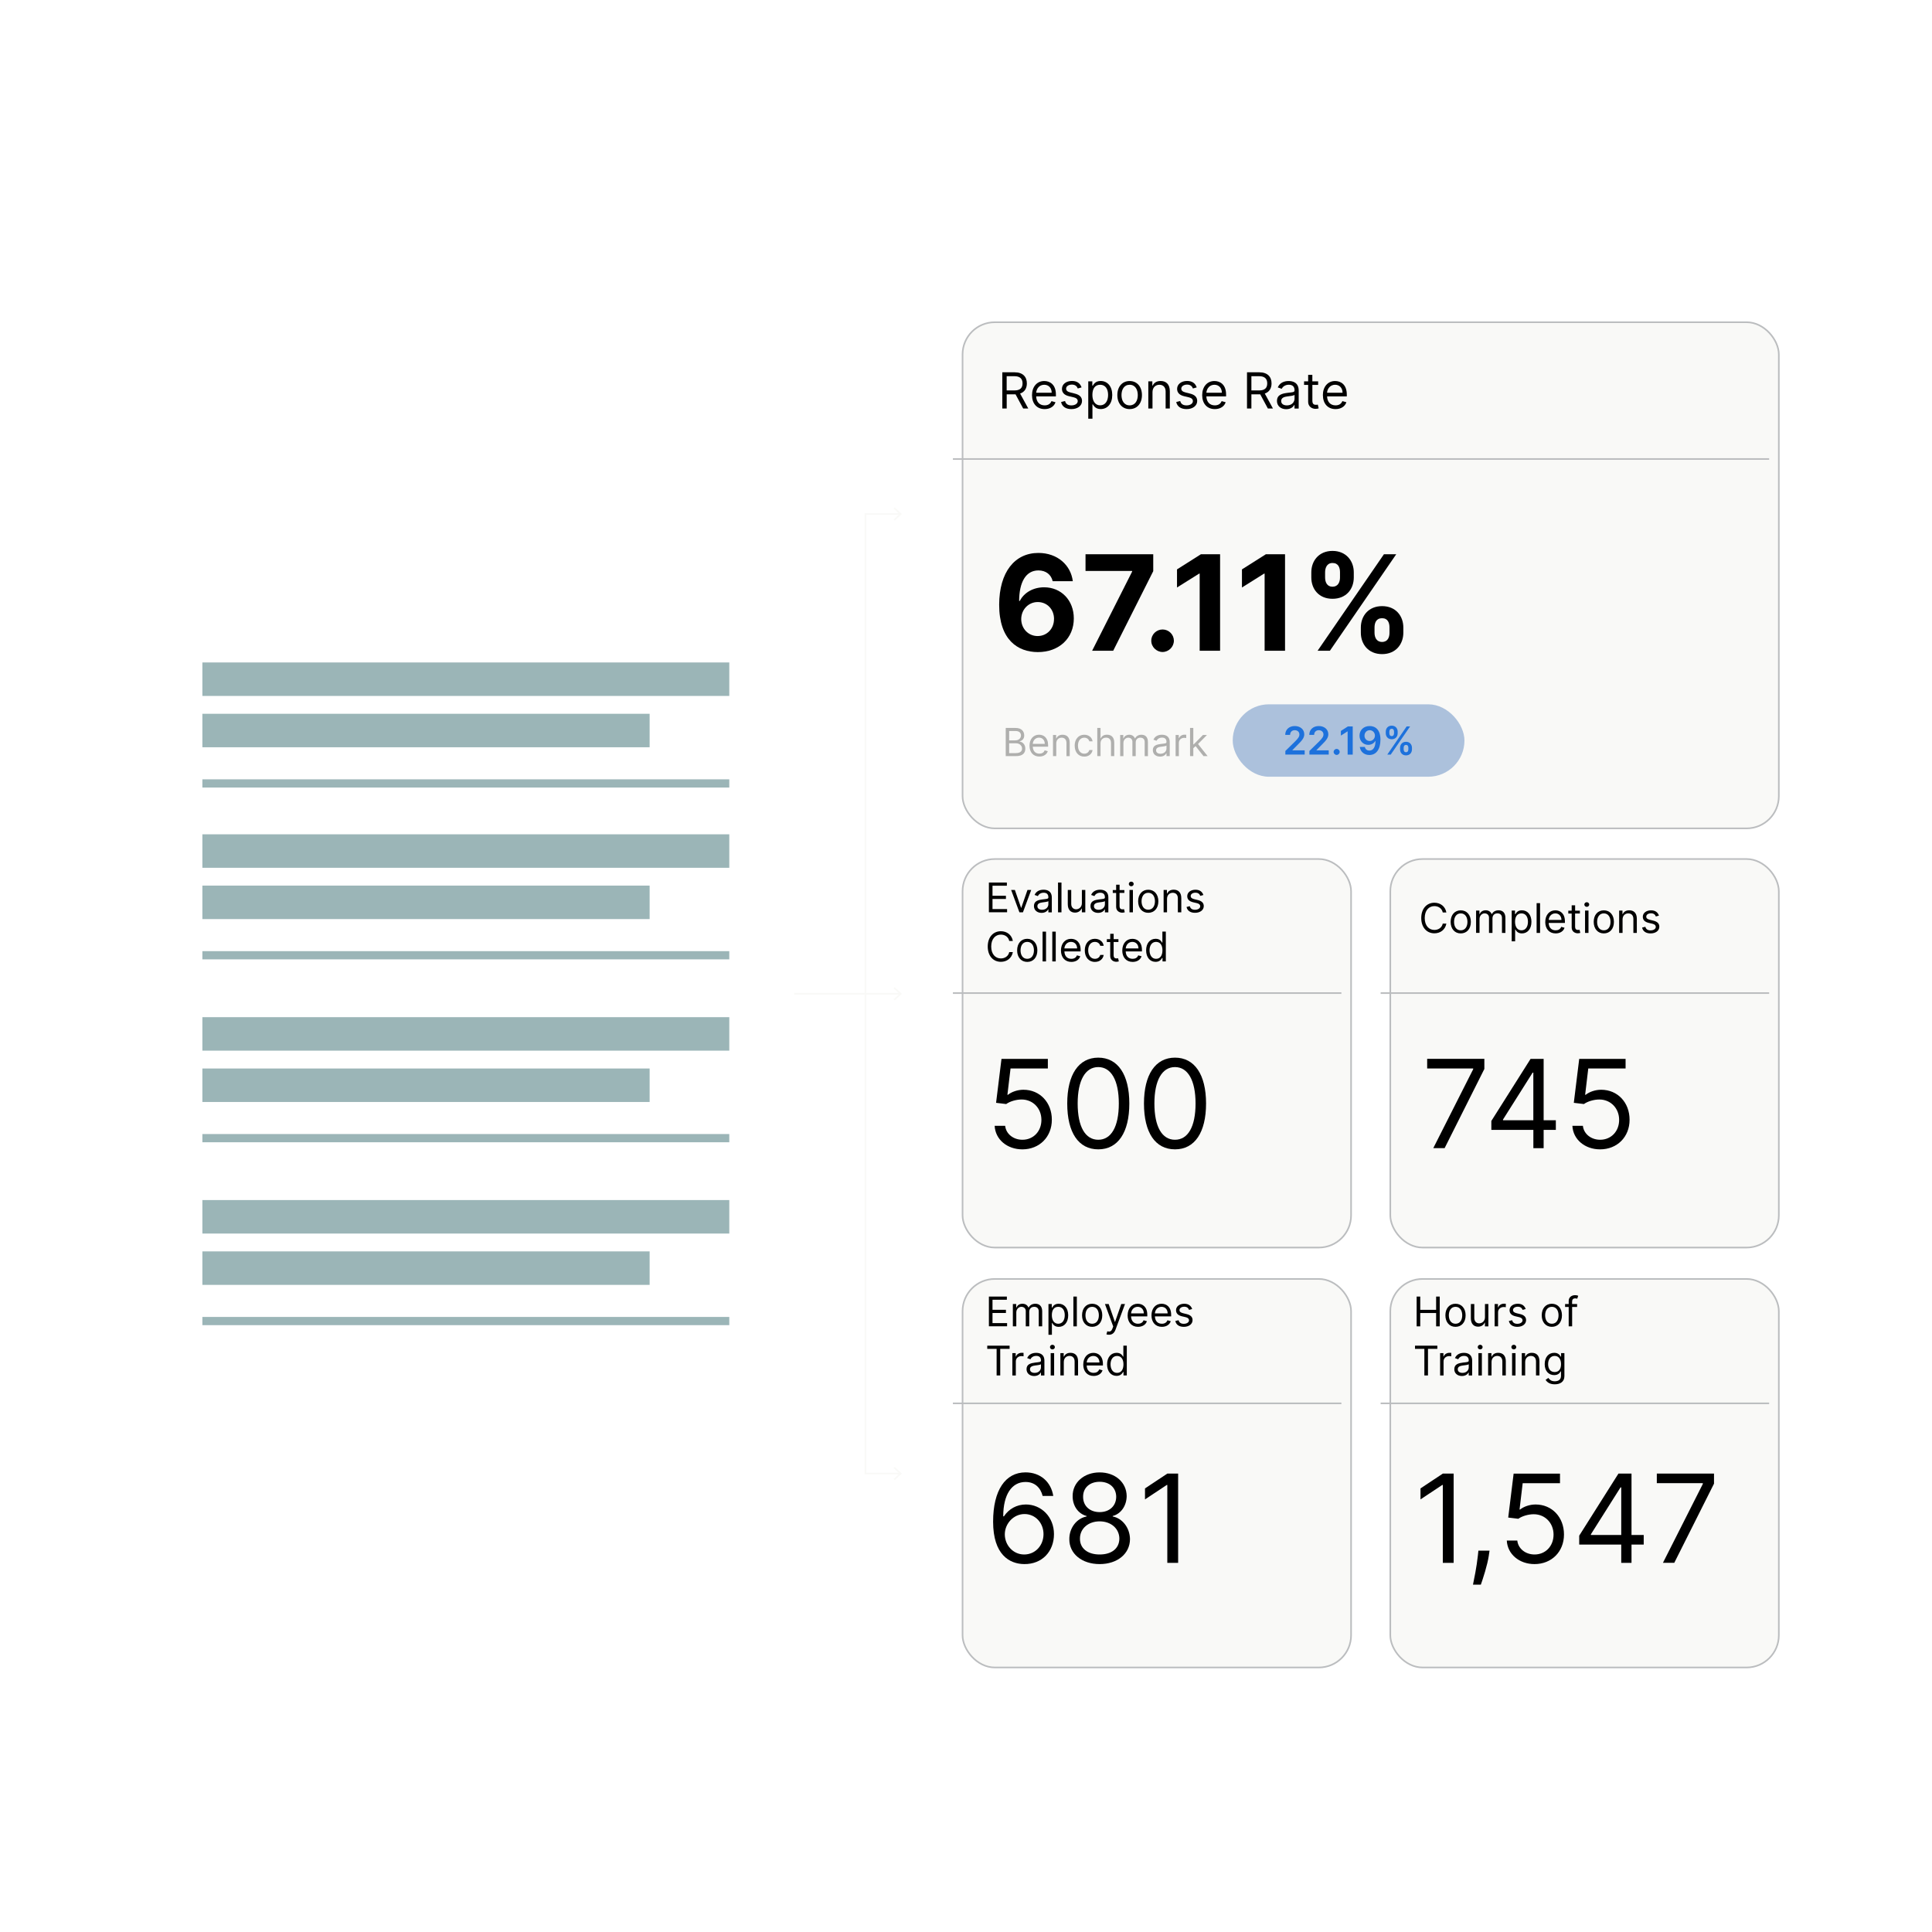<?xml version="1.0" encoding="UTF-8"?><svg id="Bento_Grid" xmlns="http://www.w3.org/2000/svg" xmlns:xlink="http://www.w3.org/1999/xlink" viewBox="0 0 600 600"><defs><style>.cls-1{filter:url(#drop-shadow-32);}.cls-1,.cls-2,.cls-3,.cls-4,.cls-5,.cls-6{stroke:#bbbdbf;}.cls-1,.cls-2,.cls-3,.cls-4,.cls-5,.cls-6,.cls-7{stroke-miterlimit:10;stroke-width:.5px;}.cls-1,.cls-2,.cls-3,.cls-4,.cls-5,.cls-8{fill:#f9f9f7;}.cls-2{filter:url(#drop-shadow-35);}.cls-3{filter:url(#drop-shadow-36);}.cls-4{filter:url(#drop-shadow-34);}.cls-5{filter:url(#drop-shadow-37);}.cls-9{fill:#05484d;}.cls-9,.cls-10{opacity:.4;}.cls-10{fill:#fff;filter:url(#drop-shadow-38);}.cls-6,.cls-7{fill:none;}.cls-11{fill:#acc1dc;}.cls-12{opacity:.3;}.cls-7{stroke:#f9f9f7;}.cls-13{fill:#1d71dc;}</style><filter id="drop-shadow-32" x="289.59" y="90.69" width="272.16" height="175.92" filterUnits="userSpaceOnUse"><feOffset dx="3" dy="3"/><feGaussianBlur result="blur" stdDeviation="3"/><feFlood flood-color="#000" flood-opacity=".1"/><feComposite in2="blur" operator="in"/><feComposite in="SourceGraphic"/></filter><filter id="drop-shadow-34" x="422.31" y="257.49" width="139.44" height="139.2" filterUnits="userSpaceOnUse"><feOffset dx="3" dy="3"/><feGaussianBlur result="blur-2" stdDeviation="3"/><feFlood flood-color="#000" flood-opacity=".1"/><feComposite in2="blur-2" operator="in"/><feComposite in="SourceGraphic"/></filter><filter id="drop-shadow-35" x="289.59" y="257.49" width="139.44" height="139.2" filterUnits="userSpaceOnUse"><feOffset dx="3" dy="3"/><feGaussianBlur result="blur-3" stdDeviation="3"/><feFlood flood-color="#000" flood-opacity=".1"/><feComposite in2="blur-3" operator="in"/><feComposite in="SourceGraphic"/></filter><filter id="drop-shadow-36" x="289.59" y="387.81" width="139.44" height="139.44" filterUnits="userSpaceOnUse"><feOffset dx="3" dy="3"/><feGaussianBlur result="blur-4" stdDeviation="3"/><feFlood flood-color="#000" flood-opacity=".1"/><feComposite in2="blur-4" operator="in"/><feComposite in="SourceGraphic"/></filter><filter id="drop-shadow-37" x="422.31" y="387.81" width="139.44" height="139.44" filterUnits="userSpaceOnUse"><feOffset dx="3" dy="3"/><feGaussianBlur result="blur-5" stdDeviation="3"/><feFlood flood-color="#000" flood-opacity=".1"/><feComposite in2="blur-5" operator="in"/><feComposite in="SourceGraphic"/></filter><filter id="drop-shadow-38" x="42.63" y="176.13" width="210.24" height="270.96" filterUnits="userSpaceOnUse"><feOffset dx="3" dy="3"/><feGaussianBlur result="blur-6" stdDeviation="3"/><feFlood flood-color="#000" flood-opacity=".1"/><feComposite in2="blur-6" operator="in"/><feComposite in="SourceGraphic"/></filter></defs><rect class="cls-1" x="295.93" y="97.07" width="253.5" height="157.19" rx="10" ry="10"/><path d="M310.3,187.79c.03-10.07,4.79-16.07,12.19-16.07,5.98,0,10.08,3.85,10.68,8.78h-6.25c-.48-2.09-2.14-3.35-4.43-3.35-3.91,0-5.96,3.63-5.99,9.47h.21c1.35-2.65,4.26-4.23,7.55-4.23,5.31,0,9.23,4.05,9.22,9.67.01,6.1-4.54,10.48-11.21,10.45-6.16-.03-11.98-3.75-11.97-14.72ZM327.34,192.24c.01-2.97-2.12-5.27-5.05-5.27s-5.12,2.37-5.14,5.28c0,2.93,2.17,5.28,5.09,5.28s5.11-2.3,5.09-5.3Z"/><path d="M351.59,177.52v-.21h-14.47v-5.18h21.03v5.25l-12.44,24.72h-6.54l12.42-24.58Z"/><path d="M357.54,198.97c-.01-1.92,1.58-3.48,3.51-3.48s3.5,1.57,3.51,3.48c-.01,1.95-1.64,3.51-3.51,3.51s-3.53-1.57-3.51-3.51Z"/><path d="M378.91,202.1h-6.34v-23.95h-.18l-6.86,4.3v-5.62l7.42-4.7h5.96v29.97Z"/><path d="M399.08,202.1h-6.34v-23.95h-.18l-6.86,4.3v-5.62l7.42-4.7h5.96v29.97Z"/><path d="M407.24,177.75c0-3.63,2.4-6.66,6.58-6.66s6.61,3.03,6.61,6.66v1.58c0,3.63-2.36,6.63-6.61,6.63s-6.58-3.03-6.58-6.63v-1.58ZM429.79,172.13h3.82l-20.6,29.97h-3.82l20.6-29.97ZM411.52,179.33c0,1.43.57,2.88,2.3,2.88s2.33-1.45,2.33-2.88v-1.58c0-1.43-.48-2.91-2.33-2.91-1.74,0-2.3,1.52-2.3,2.91v1.58ZM422.62,194.9c0-3.6,2.37-6.66,6.6-6.66s6.6,3.03,6.6,6.66v1.58c0,3.6-2.36,6.66-6.6,6.66s-6.6-3.06-6.6-6.66v-1.58ZM426.87,196.48c0,1.39.56,2.88,2.34,2.88s2.31-1.45,2.31-2.88v-1.58c0-1.43-.47-2.91-2.31-2.91s-2.34,1.48-2.34,2.91v1.58Z"/><path d="M311.28,115.62h3.8c2.64,0,3.82,1.46,3.82,3.45,0,1.49-.67,2.67-2.1,3.15l2.54,4.65h-1.58l-2.37-4.4c-.09,0-.19,0-.29,0h-2.46v4.39h-1.36v-11.25ZM315.06,121.25c1.8,0,2.5-.82,2.5-2.18s-.7-2.24-2.53-2.24h-2.4v4.42h2.42Z"/><path d="M320.5,122.72c0-2.59,1.52-4.39,3.8-4.39,1.76,0,3.62,1.08,3.62,4.22v.55h-6.12c.06,1.81,1.11,2.79,2.63,2.79,1.02,0,1.78-.44,2.11-1.32l1.25.35c-.4,1.27-1.65,2.13-3.36,2.13-2.44,0-3.93-1.74-3.93-4.33ZM326.61,121.97c0-1.43-.9-2.48-2.31-2.48-1.48,0-2.41,1.17-2.5,2.48h4.81Z"/><path d="M334.71,120.65c-.22-.58-.69-1.21-1.82-1.21-1.03,0-1.8.53-1.8,1.25,0,.65.45.98,1.45,1.23l1.25.31c1.5.37,2.24,1.11,2.24,2.29,0,1.46-1.33,2.53-3.29,2.53-1.73,0-2.91-.76-3.21-2.2l1.23-.31c.23.91.9,1.36,1.96,1.36,1.21,0,1.98-.59,1.98-1.32,0-.58-.4-.99-1.25-1.19l-1.41-.33c-1.55-.36-2.24-1.14-2.24-2.31,0-1.43,1.32-2.44,3.1-2.44,1.67,0,2.58.8,2.99,2l-1.17.33Z"/><path d="M337.98,118.43h1.25v1.34h.15c.29-.44.79-1.45,2.44-1.45,2.13,0,3.6,1.69,3.6,4.35s-1.47,4.37-3.58,4.37c-1.63,0-2.17-1.01-2.46-1.47h-.11v4.46h-1.3v-11.6ZM341.67,125.88c1.63,0,2.46-1.43,2.46-3.23s-.81-3.16-2.46-3.16-2.42,1.27-2.42,3.16.86,3.23,2.42,3.23Z"/><path d="M347,122.7c0-2.64,1.54-4.37,3.82-4.37s3.82,1.74,3.82,4.37-1.54,4.35-3.82,4.35-3.82-1.74-3.82-4.35ZM353.35,122.7c0-1.69-.79-3.21-2.53-3.21s-2.53,1.52-2.53,3.21.79,3.19,2.53,3.19,2.53-1.49,2.53-3.19Z"/><path d="M357.92,126.87h-1.3v-8.44h1.25v1.32h.11c.4-.86,1.19-1.43,2.46-1.43,1.71,0,2.86,1.03,2.86,3.19v5.36h-1.3v-5.27c0-1.32-.73-2.11-1.93-2.11s-2.15.83-2.15,2.31v5.08Z"/><path d="M370.48,120.65c-.23-.58-.69-1.21-1.82-1.21-1.03,0-1.8.53-1.8,1.25,0,.65.45.98,1.45,1.23l1.25.31c1.51.37,2.24,1.11,2.24,2.29,0,1.46-1.33,2.53-3.3,2.53-1.72,0-2.91-.76-3.21-2.2l1.23-.31c.23.91.89,1.36,1.96,1.36,1.21,0,1.98-.59,1.98-1.32,0-.58-.4-.99-1.25-1.19l-1.41-.33c-1.55-.36-2.24-1.14-2.24-2.31,0-1.43,1.32-2.44,3.1-2.44,1.67,0,2.58.8,2.99,2l-1.16.33Z"/><path d="M373.35,122.72c0-2.59,1.52-4.39,3.8-4.39,1.76,0,3.62,1.08,3.62,4.22v.55h-6.12c.06,1.81,1.11,2.79,2.63,2.79,1.02,0,1.78-.44,2.11-1.32l1.25.35c-.4,1.27-1.65,2.13-3.36,2.13-2.44,0-3.93-1.74-3.93-4.33ZM379.46,121.97c0-1.43-.9-2.48-2.31-2.48-1.48,0-2.41,1.17-2.5,2.48h4.81Z"/><path d="M387.27,115.62h3.8c2.64,0,3.82,1.46,3.82,3.45,0,1.49-.67,2.67-2.1,3.15l2.54,4.65h-1.58l-2.37-4.4c-.09,0-.19,0-.29,0h-2.46v4.39h-1.36v-11.25ZM391.05,121.25c1.8,0,2.5-.82,2.5-2.18s-.7-2.24-2.53-2.24h-2.39v4.42h2.42Z"/><path d="M396.58,124.48c0-1.93,1.71-2.28,3.27-2.48,1.54-.2,2.18-.14,2.18-.77v-.04c0-1.08-.59-1.71-1.78-1.71s-1.91.66-2.2,1.27l-1.23-.44c.66-1.54,2.11-1.98,3.38-1.98,1.08,0,3.12.31,3.12,2.99v5.56h-1.3v-1.14h-.07c-.26.55-1.03,1.34-2.5,1.34-1.6,0-2.88-.94-2.88-2.59ZM402.03,123.82v-1.19c-.22.26-1.69.42-2.24.48-1.01.13-1.91.44-1.91,1.43,0,.9.75,1.36,1.78,1.36,1.54,0,2.37-1.03,2.37-2.09Z"/><path d="M409.37,119.53h-1.8v4.92c0,1.1.55,1.27,1.12,1.27.29,0,.46-.04.57-.07l.26,1.17c-.18.07-.48.15-.97.15-1.1,0-2.29-.7-2.29-2.17v-5.27h-1.27v-1.1h1.27v-2.02h1.3v2.02h1.8v1.1Z"/><path d="M410.83,122.72c0-2.59,1.52-4.39,3.8-4.39,1.76,0,3.63,1.08,3.63,4.22v.55h-6.12c.06,1.81,1.11,2.79,2.63,2.79,1.02,0,1.78-.44,2.11-1.32l1.25.35c-.4,1.27-1.65,2.13-3.36,2.13-2.44,0-3.93-1.74-3.93-4.33ZM416.94,121.97c0-1.43-.9-2.48-2.31-2.48-1.48,0-2.41,1.17-2.5,2.48h4.81Z"/><rect class="cls-4" x="428.77" y="263.78" width="120.66" height="120.66" rx="10" ry="10"/><rect class="cls-2" x="295.93" y="263.78" width="120.66" height="120.66" rx="10" ry="10"/><rect class="cls-3" x="295.93" y="394.19" width="120.66" height="120.66" rx="10" ry="10"/><path d="M307.11,274.08h5.58v.99h-4.46v3.12h4.17v.99h-4.17v3.14h4.53v.99h-5.65v-9.25Z"/><path d="M317.67,283.33h-1.08l-2.57-6.94h1.16l1.92,5.53h.07l1.92-5.53h1.16l-2.57,6.94Z"/><path d="M321.1,281.36c0-1.59,1.4-1.88,2.69-2.04,1.27-.16,1.79-.12,1.79-.63v-.04c0-.89-.48-1.41-1.46-1.41s-1.57.54-1.81,1.05l-1.01-.36c.54-1.26,1.73-1.62,2.78-1.62.89,0,2.57.25,2.57,2.46v4.57h-1.07v-.94h-.05c-.22.45-.85,1.1-2.06,1.1-1.32,0-2.37-.78-2.37-2.13ZM325.58,280.82v-.97c-.18.22-1.39.34-1.84.4-.83.11-1.57.36-1.57,1.17,0,.74.61,1.12,1.46,1.12,1.26,0,1.95-.85,1.95-1.72Z"/><path d="M329.65,283.33h-1.07v-9.25h1.07v9.25Z"/><path d="M335.98,276.39h1.07v6.94h-1.07v-1.17h-.07c-.33.7-1.01,1.26-2.06,1.26-1.3,0-2.24-.85-2.24-2.62v-4.41h1.07v4.34c0,1.01.63,1.66,1.52,1.66.79,0,1.79-.6,1.79-1.9v-4.1Z"/><path d="M338.66,281.36c0-1.59,1.4-1.88,2.69-2.04,1.27-.16,1.79-.12,1.79-.63v-.04c0-.89-.48-1.41-1.46-1.41s-1.57.54-1.81,1.05l-1.01-.36c.54-1.26,1.73-1.62,2.78-1.62.89,0,2.57.25,2.57,2.46v4.57h-1.07v-.94h-.05c-.22.45-.85,1.1-2.06,1.1-1.32,0-2.37-.78-2.37-2.13ZM343.14,280.82v-.97c-.18.22-1.39.34-1.84.4-.83.11-1.57.36-1.57,1.17,0,.74.61,1.12,1.46,1.12,1.26,0,1.95-.85,1.95-1.72Z"/><path d="M349.17,277.3h-1.48v4.05c0,.9.45,1.05.92,1.05.23,0,.38-.04.47-.05l.22.96c-.14.05-.4.13-.79.13-.9,0-1.88-.58-1.88-1.79v-4.34h-1.05v-.9h1.05v-1.66h1.07v1.66h1.48v.9Z"/><path d="M350.56,274.52c0-.4.34-.72.76-.72s.76.33.76.72-.34.72-.76.72-.76-.33-.76-.72ZM350.77,276.39h1.07v6.94h-1.07v-6.94Z"/><path d="M353.46,279.9c0-2.17,1.26-3.59,3.14-3.59s3.14,1.43,3.14,3.59-1.26,3.58-3.14,3.58-3.14-1.43-3.14-3.58ZM358.68,279.9c0-1.39-.65-2.64-2.08-2.64s-2.08,1.25-2.08,2.64.65,2.62,2.08,2.62,2.08-1.23,2.08-2.62Z"/><path d="M362.44,283.33h-1.07v-6.94h1.03v1.08h.09c.33-.71.98-1.17,2.02-1.17,1.4,0,2.35.85,2.35,2.62v4.41h-1.07v-4.34c0-1.09-.6-1.73-1.59-1.73s-1.77.69-1.77,1.9v4.17Z"/><path d="M372.76,278.22c-.18-.48-.57-.99-1.5-.99-.85,0-1.48.43-1.48,1.03,0,.53.37.81,1.19,1.01l1.03.25c1.24.3,1.84.91,1.84,1.88,0,1.2-1.1,2.08-2.71,2.08-1.42,0-2.39-.63-2.64-1.81l1.01-.25c.19.75.74,1.12,1.61,1.12.99,0,1.63-.49,1.63-1.08,0-.48-.33-.81-1.03-.98l-1.16-.27c-1.27-.3-1.84-.94-1.84-1.9,0-1.17,1.08-2,2.55-2,1.37,0,2.12.66,2.46,1.64l-.96.27Z"/><path d="M313.43,292.22c-.27-1.28-1.37-1.97-2.6-1.97-1.68,0-3,1.3-3,3.7s1.32,3.7,3,3.7c1.23,0,2.33-.69,2.6-1.97h1.12c-.34,1.9-1.86,3.02-3.72,3.02-2.37,0-4.08-1.82-4.08-4.75s1.72-4.75,4.08-4.75c1.86,0,3.38,1.12,3.72,3.02h-1.12Z"/><path d="M315.88,295.15c0-2.17,1.26-3.6,3.14-3.6s3.14,1.43,3.14,3.6-1.26,3.58-3.14,3.58-3.14-1.43-3.14-3.58ZM321.1,295.15c0-1.39-.65-2.64-2.08-2.64s-2.08,1.25-2.08,2.64.65,2.62,2.08,2.62,2.08-1.23,2.08-2.62Z"/><path d="M324.85,298.58h-1.07v-9.25h1.07v9.25Z"/><path d="M327.87,298.58h-1.07v-9.25h1.07v9.25Z"/><path d="M329.49,295.17c0-2.13,1.25-3.61,3.13-3.61,1.45,0,2.98.89,2.98,3.47v.45h-5.04c.05,1.49.91,2.29,2.16,2.29.84,0,1.46-.36,1.73-1.08l1.03.29c-.33,1.05-1.35,1.75-2.76,1.75-2,0-3.23-1.43-3.23-3.56ZM334.51,294.55c0-1.17-.74-2.04-1.9-2.04-1.22,0-1.98.96-2.06,2.04h3.95Z"/><path d="M336.89,295.15c0-2.11,1.25-3.6,3.12-3.6,1.46,0,2.57.87,2.75,2.17h-1.07c-.16-.63-.72-1.21-1.66-1.21-1.25,0-2.08,1.03-2.08,2.6s.81,2.66,2.08,2.66c.83,0,1.46-.45,1.66-1.21h1.07c-.18,1.23-1.19,2.17-2.73,2.17-1.95,0-3.14-1.5-3.14-3.58Z"/><path d="M347.33,292.55h-1.48v4.05c0,.9.45,1.05.92,1.05.23,0,.38-.04.47-.05l.22.96c-.14.05-.4.13-.79.13-.9,0-1.88-.58-1.88-1.79v-4.34h-1.05v-.9h1.05v-1.66h1.07v1.66h1.48v.9Z"/><path d="M348.54,295.17c0-2.13,1.25-3.61,3.12-3.61,1.45,0,2.98.89,2.98,3.47v.45h-5.04c.05,1.49.91,2.29,2.16,2.29.83,0,1.46-.36,1.73-1.08l1.03.29c-.33,1.05-1.36,1.75-2.76,1.75-2.01,0-3.23-1.43-3.23-3.56ZM353.56,294.55c0-1.17-.74-2.04-1.9-2.04-1.22,0-1.98.96-2.05,2.04h3.95Z"/><path d="M355.94,295.13c0-2.19,1.21-3.58,2.96-3.58,1.35,0,1.77.83,2,1.19h.09v-3.42h1.07v9.25h-1.03v-1.07h-.13c-.23.38-.69,1.21-2.02,1.21-1.73,0-2.94-1.39-2.94-3.59ZM361.01,295.11c0-1.55-.69-2.6-1.99-2.6s-2.02,1.14-2.02,2.6.69,2.66,2.02,2.66,1.99-1.08,1.99-2.66Z"/><path d="M307.11,402.66h5.58v.99h-4.46v3.12h4.17v.99h-4.17v3.14h4.53v.99h-5.65v-9.25Z"/><path d="M314.56,404.98h1.03v1.08h.09c.29-.74.96-1.17,1.86-1.17s1.52.43,1.86,1.17h.07c.36-.72,1.08-1.17,2.08-1.17,1.24,0,2.11.75,2.11,2.38v4.64h-1.07v-4.64c0-1.03-.65-1.43-1.41-1.43-.98,0-1.54.66-1.54,1.55v4.52h-1.08v-4.75c0-.79-.56-1.32-1.37-1.32s-1.57.72-1.57,1.73v4.34h-1.07v-6.94Z"/><path d="M325.61,404.98h1.03v1.1h.13c.23-.36.65-1.19,2.01-1.19,1.75,0,2.96,1.39,2.96,3.58s-1.21,3.6-2.95,3.6c-1.34,0-1.79-.83-2.02-1.21h-.09v3.67h-1.07v-9.54ZM328.65,411.1c1.34,0,2.02-1.17,2.02-2.66s-.67-2.6-2.02-2.6-1.99,1.05-1.99,2.6.7,2.66,1.99,2.66Z"/><path d="M334.42,411.91h-1.07v-9.25h1.07v9.25Z"/><path d="M336.04,408.48c0-2.17,1.26-3.59,3.14-3.59s3.14,1.43,3.14,3.59-1.26,3.58-3.14,3.58-3.14-1.43-3.14-3.58ZM341.26,408.48c0-1.39-.65-2.64-2.08-2.64s-2.08,1.25-2.08,2.64.65,2.62,2.08,2.62,2.08-1.23,2.08-2.62Z"/><path d="M343.61,414.39l.27-.94c.78.2,1.26.1,1.64-.96l.2-.54-2.57-6.97h1.16l1.92,5.53h.07l1.92-5.53h1.16l-2.94,7.95c-.4,1.08-1.08,1.59-2.04,1.59-.36,0-.67-.07-.78-.13Z"/><path d="M350.2,408.5c0-2.13,1.25-3.61,3.12-3.61,1.45,0,2.98.88,2.98,3.47v.45h-5.04c.05,1.49.91,2.29,2.16,2.29.83,0,1.46-.36,1.73-1.08l1.03.29c-.33,1.05-1.36,1.75-2.76,1.75-2.01,0-3.23-1.43-3.23-3.56ZM355.22,407.88c0-1.17-.74-2.04-1.9-2.04-1.22,0-1.98.96-2.05,2.04h3.95Z"/><path d="M357.6,408.5c0-2.13,1.25-3.61,3.13-3.61,1.45,0,2.98.88,2.98,3.47v.45h-5.04c.05,1.49.91,2.29,2.16,2.29.84,0,1.46-.36,1.73-1.08l1.03.29c-.33,1.05-1.35,1.75-2.76,1.75-2,0-3.23-1.43-3.23-3.56ZM362.62,407.88c0-1.17-.74-2.04-1.9-2.04-1.22,0-1.98.96-2.06,2.04h3.95Z"/><path d="M369.28,406.8c-.19-.48-.57-.99-1.5-.99-.85,0-1.48.43-1.48,1.03,0,.53.37.81,1.19,1.01l1.03.25c1.24.3,1.84.91,1.84,1.88,0,1.2-1.1,2.08-2.71,2.08-1.42,0-2.39-.63-2.64-1.81l1.01-.25c.19.75.74,1.12,1.61,1.12.99,0,1.63-.49,1.63-1.08,0-.48-.33-.81-1.03-.98l-1.16-.27c-1.27-.3-1.84-.94-1.84-1.9,0-1.17,1.08-2,2.55-2,1.37,0,2.12.66,2.46,1.64l-.96.27Z"/><path d="M306.6,417.91h6.94v.99h-2.91v8.26h-1.12v-8.26h-2.91v-.99Z"/><path d="M314.4,420.23h1.03v1.05h.07c.25-.69.98-1.16,1.81-1.16.16,0,.44,0,.56.02v1.08c-.07-.02-.37-.07-.65-.07-1.01,0-1.75.69-1.75,1.63v4.39h-1.07v-6.94Z"/><path d="M318.8,425.2c0-1.59,1.4-1.87,2.69-2.04,1.27-.16,1.79-.12,1.79-.63v-.04c0-.89-.48-1.41-1.46-1.41s-1.57.54-1.81,1.05l-1.01-.36c.54-1.27,1.73-1.63,2.78-1.63.89,0,2.57.25,2.57,2.46v4.57h-1.07v-.94h-.05c-.22.45-.85,1.1-2.06,1.1-1.32,0-2.37-.78-2.37-2.13ZM323.28,424.65v-.98c-.18.22-1.39.34-1.84.4-.83.11-1.57.36-1.57,1.17,0,.74.61,1.12,1.46,1.12,1.26,0,1.95-.85,1.95-1.72Z"/><path d="M326.08,418.35c0-.4.34-.72.76-.72s.76.33.76.72-.34.72-.76.72-.76-.33-.76-.72ZM326.3,420.23h1.07v6.94h-1.07v-6.94Z"/><path d="M330.38,427.16h-1.07v-6.94h1.03v1.08h.09c.33-.7.98-1.17,2.02-1.17,1.4,0,2.35.85,2.35,2.62v4.41h-1.07v-4.34c0-1.09-.6-1.73-1.59-1.73s-1.77.69-1.77,1.9v4.17Z"/><path d="M336.42,423.75c0-2.13,1.25-3.61,3.12-3.61,1.45,0,2.98.89,2.98,3.47v.45h-5.04c.05,1.49.91,2.29,2.16,2.29.83,0,1.46-.36,1.73-1.08l1.03.29c-.33,1.05-1.36,1.75-2.76,1.75-2.01,0-3.23-1.43-3.23-3.56ZM341.44,423.14c0-1.17-.74-2.04-1.9-2.04-1.22,0-1.98.96-2.05,2.04h3.95Z"/><path d="M343.82,423.71c0-2.19,1.21-3.58,2.96-3.58,1.35,0,1.77.83,2,1.19h.09v-3.42h1.07v9.25h-1.03v-1.07h-.13c-.23.38-.69,1.21-2.02,1.21-1.73,0-2.94-1.39-2.94-3.59ZM348.9,423.7c0-1.55-.69-2.6-1.99-2.6s-2.02,1.14-2.02,2.6.69,2.66,2.02,2.66,1.99-1.08,1.99-2.66Z"/><path d="M308.91,349.63h3.25c.26,2.5,2.52,4.33,5.36,4.33,3.41,0,5.9-2.61,5.9-6.17s-2.58-6.31-6.12-6.33c-1.71-.01-3.67.58-4.82,1.41l-3.14-.38,1.68-13.64h14.4v2.98h-11.59l-.97,8.17h.16c1.14-.91,2.95-1.57,4.82-1.57,5.09,0,8.82,3.94,8.82,9.31s-3.87,9.2-9.15,9.2c-4.76,0-8.4-3.09-8.61-7.31Z"/><path d="M331.44,342.7c0-8.99,3.57-14.24,9.64-14.24s9.64,5.25,9.64,14.24-3.52,14.24-9.64,14.24-9.64-5.18-9.64-14.24ZM347.46,342.7c0-7.2-2.38-11.31-6.39-11.31s-6.39,4.11-6.39,11.31,2.35,11.26,6.39,11.26,6.39-4.05,6.39-11.26Z"/><path d="M355.27,342.7c0-8.99,3.57-14.24,9.64-14.24s9.64,5.25,9.64,14.24-3.52,14.24-9.64,14.24-9.64-5.18-9.64-14.24ZM371.29,342.7c0-7.2-2.38-11.31-6.39-11.31s-6.39,4.11-6.39,11.31,2.35,11.26,6.39,11.26,6.39-4.05,6.39-11.26Z"/><path d="M308.42,472.58c0-9.8,3.83-15.32,10.07-15.32,4.66,0,7.93,3,8.61,7.31h-3.3c-.62-2.49-2.38-4.33-5.31-4.33-4.29,0-6.92,3.91-6.93,10.67h.22c1.52-2.29,3.97-3.68,6.82-3.68,4.75,0,8.72,3.84,8.72,9.2s-3.65,9.38-9.26,9.31c-4.55-.05-9.64-2.91-9.64-13.16ZM324.07,476.43c0-3.44-2.5-6.23-5.9-6.23s-6.1,2.96-6.12,6.28c-.01,3.32,2.53,6.28,6.01,6.28s6.01-2.82,6.01-6.33Z"/><path d="M332.09,478c-.03-3.51,2.31-6.48,5.36-7.04v-.16c-2.65-.68-4.36-3.22-4.33-6.17-.03-4.22,3.52-7.36,8.39-7.36s8.36,3.14,8.39,7.36c-.03,2.95-1.73,5.5-4.33,6.17v.16c2.99.55,5.33,3.53,5.36,7.04-.03,4.51-3.88,7.74-9.42,7.74s-9.45-3.23-9.42-7.74ZM347.63,477.83c-.03-3.13-2.61-5.36-6.12-5.36s-6.14,2.23-6.12,5.36c-.03,2.98,2.31,4.93,6.12,4.93s6.09-1.95,6.12-4.93ZM346.65,464.84c-.03-2.82-2.08-4.66-5.14-4.66s-5.17,1.84-5.14,4.66c-.03,2.87,2.11,4.76,5.14,4.76s5.12-1.9,5.14-4.76Z"/><path d="M365.88,485.36h-3.36v-24.2h-.16l-6.77,4.49v-3.41l6.93-4.6h3.36v27.72Z"/><path d="M457.51,332.04v-.22h-14.29v-2.98h17.76v3.14l-12.34,24.58h-3.52l12.4-24.52Z"/><path d="M463.15,348.12l12.18-19.27h4.06v19.06h3.79v2.98h-3.79v5.68h-3.19v-5.68h-13.05v-2.76ZM476.19,333.12h-.22l-9.2,14.56v.22h9.42v-14.78Z"/><path d="M488.33,349.63h3.25c.26,2.5,2.52,4.33,5.36,4.33,3.41,0,5.9-2.61,5.9-6.17s-2.58-6.31-6.12-6.33c-1.71-.01-3.67.58-4.82,1.41l-3.14-.38,1.68-13.64h14.4v2.98h-11.59l-.97,8.17h.16c1.14-.91,2.95-1.57,4.82-1.57,5.09,0,8.82,3.94,8.82,9.31s-3.87,9.2-9.15,9.2c-4.76,0-8.4-3.09-8.61-7.31Z"/><path d="M448.06,283.37c-.27-1.28-1.37-1.97-2.6-1.97-1.68,0-3,1.3-3,3.7s1.32,3.7,3,3.7c1.23,0,2.33-.69,2.6-1.97h1.12c-.34,1.9-1.86,3.02-3.72,3.02-2.37,0-4.08-1.83-4.08-4.75s1.72-4.75,4.08-4.75c1.86,0,3.38,1.12,3.72,3.02h-1.12Z"/><path d="M450.51,286.3c0-2.17,1.26-3.59,3.14-3.59s3.14,1.43,3.14,3.59-1.26,3.58-3.14,3.58-3.14-1.43-3.14-3.58ZM455.73,286.3c0-1.39-.65-2.64-2.08-2.64s-2.08,1.25-2.08,2.64.65,2.62,2.08,2.62,2.08-1.23,2.08-2.62Z"/><path d="M458.42,282.79h1.03v1.08h.09c.29-.74.96-1.17,1.86-1.17s1.52.43,1.86,1.17h.07c.36-.72,1.08-1.17,2.08-1.17,1.24,0,2.11.75,2.11,2.38v4.64h-1.07v-4.64c0-1.03-.65-1.43-1.41-1.43-.98,0-1.54.66-1.54,1.55v4.52h-1.08v-4.75c0-.79-.56-1.32-1.37-1.32s-1.57.72-1.57,1.73v4.34h-1.07v-6.94Z"/><path d="M469.47,282.79h1.03v1.1h.13c.23-.36.65-1.19,2.01-1.19,1.75,0,2.96,1.39,2.96,3.58s-1.21,3.6-2.95,3.6c-1.34,0-1.79-.83-2.02-1.21h-.09v3.67h-1.07v-9.54ZM472.5,288.92c1.34,0,2.02-1.17,2.02-2.66s-.67-2.6-2.02-2.6-1.99,1.05-1.99,2.6.7,2.66,1.99,2.66Z"/><path d="M478.28,289.73h-1.07v-9.25h1.07v9.25Z"/><path d="M479.9,286.32c0-2.13,1.25-3.61,3.12-3.61,1.45,0,2.98.88,2.98,3.47v.45h-5.04c.05,1.49.91,2.29,2.16,2.29.83,0,1.46-.36,1.73-1.08l1.03.29c-.33,1.05-1.36,1.75-2.76,1.75-2.01,0-3.23-1.43-3.23-3.56ZM484.92,285.7c0-1.17-.74-2.04-1.9-2.04-1.22,0-1.98.96-2.05,2.04h3.95Z"/><path d="M490.64,283.7h-1.48v4.05c0,.9.45,1.05.92,1.05.23,0,.38-.04.47-.05l.22.96c-.14.05-.4.13-.79.13-.9,0-1.88-.58-1.88-1.79v-4.34h-1.05v-.9h1.05v-1.66h1.07v1.66h1.48v.9Z"/><path d="M492.03,280.91c0-.4.34-.72.76-.72s.76.33.76.72-.34.72-.76.72-.76-.33-.76-.72ZM492.25,282.79h1.07v6.94h-1.07v-6.94Z"/><path d="M494.94,286.3c0-2.17,1.26-3.59,3.14-3.59s3.14,1.43,3.14,3.59-1.26,3.58-3.14,3.58-3.14-1.43-3.14-3.58ZM500.16,286.3c0-1.39-.65-2.64-2.08-2.64s-2.08,1.25-2.08,2.64.65,2.62,2.08,2.62,2.08-1.23,2.08-2.62Z"/><path d="M503.91,289.73h-1.07v-6.94h1.03v1.08h.09c.33-.71.98-1.17,2.02-1.17,1.4,0,2.35.85,2.35,2.62v4.41h-1.07v-4.34c0-1.09-.6-1.73-1.59-1.73s-1.77.69-1.77,1.9v4.17Z"/><path d="M514.24,284.62c-.18-.48-.57-.99-1.5-.99-.85,0-1.48.43-1.48,1.03,0,.53.37.81,1.19,1.01l1.03.25c1.24.3,1.84.91,1.84,1.88,0,1.2-1.1,2.08-2.71,2.08-1.42,0-2.39-.63-2.64-1.81l1.01-.25c.19.75.74,1.12,1.61,1.12.99,0,1.63-.49,1.63-1.08,0-.48-.33-.81-1.03-.98l-1.16-.27c-1.27-.3-1.84-.94-1.84-1.9,0-1.17,1.08-2,2.55-2,1.37,0,2.12.66,2.46,1.64l-.96.27Z"/><line class="cls-6" x1="295.93" y1="308.41" x2="416.58" y2="308.41"/><line class="cls-6" x1="428.77" y1="308.41" x2="549.42" y2="308.41"/><line class="cls-6" x1="295.93" y1="142.55" x2="549.42" y2="142.55"/><line class="cls-6" x1="295.93" y1="435.82" x2="416.58" y2="435.82"/><rect class="cls-5" x="428.77" y="394.19" width="120.66" height="120.66" rx="10" ry="10"/><path d="M439.95,402.66h1.12v4.12h4.93v-4.12h1.12v9.25h-1.12v-4.14h-4.93v4.14h-1.12v-9.25Z"/><path d="M448.88,408.48c0-2.17,1.26-3.59,3.14-3.59s3.14,1.43,3.14,3.59-1.26,3.58-3.14,3.58-3.14-1.43-3.14-3.58ZM454.11,408.48c0-1.39-.65-2.64-2.08-2.64s-2.08,1.25-2.08,2.64.65,2.62,2.08,2.62,2.08-1.23,2.08-2.62Z"/><path d="M461.16,404.98h1.07v6.94h-1.07v-1.17h-.07c-.33.7-1.01,1.26-2.06,1.26-1.3,0-2.24-.85-2.24-2.62v-4.41h1.07v4.34c0,1.01.63,1.66,1.52,1.66.79,0,1.79-.6,1.79-1.9v-4.1Z"/><path d="M464.17,404.98h1.03v1.05h.07c.25-.69.98-1.16,1.81-1.16.16,0,.44,0,.56.02v1.08c-.07-.02-.37-.07-.65-.07-1.01,0-1.75.69-1.75,1.62v4.39h-1.07v-6.94Z"/><path d="M472.86,406.8c-.18-.48-.57-.99-1.5-.99-.85,0-1.48.43-1.48,1.03,0,.53.37.81,1.19,1.01l1.03.25c1.24.3,1.84.91,1.84,1.88,0,1.2-1.1,2.08-2.71,2.08-1.42,0-2.39-.63-2.64-1.81l1.01-.25c.19.75.74,1.12,1.61,1.12.99,0,1.63-.49,1.63-1.08,0-.48-.33-.81-1.03-.98l-1.16-.27c-1.27-.3-1.84-.94-1.84-1.9,0-1.17,1.08-2,2.55-2,1.37,0,2.12.66,2.46,1.64l-.96.27Z"/><path d="M478.8,408.48c0-2.17,1.26-3.59,3.14-3.59s3.14,1.43,3.14,3.59-1.26,3.58-3.14,3.58-3.14-1.43-3.14-3.58ZM484.02,408.48c0-1.39-.65-2.64-2.08-2.64s-2.08,1.25-2.08,2.64.65,2.62,2.08,2.62,2.08-1.23,2.08-2.62Z"/><path d="M489.79,405.88h-1.55v6.03h-1.07v-6.03h-1.12v-.9h1.12v-.96c0-1.19.96-1.79,1.95-1.79.52,0,.85.11,1.01.18l-.31.92c-.11-.04-.29-.11-.6-.11-.71,0-.99.36-.99,1.05v.71h1.55v.9Z"/><path d="M439.44,417.91h6.94v.99h-2.91v8.26h-1.12v-8.26h-2.91v-.99Z"/><path d="M447.24,420.23h1.03v1.05h.07c.25-.69.97-1.16,1.81-1.16.16,0,.44,0,.56.02v1.08c-.07-.02-.37-.07-.65-.07-1.01,0-1.75.69-1.75,1.63v4.39h-1.07v-6.94Z"/><path d="M451.65,425.2c0-1.59,1.4-1.87,2.69-2.04,1.26-.16,1.79-.12,1.79-.63v-.04c0-.89-.48-1.41-1.46-1.41s-1.57.54-1.81,1.05l-1.01-.36c.54-1.27,1.73-1.63,2.78-1.63.88,0,2.56.25,2.56,2.46v4.57h-1.07v-.94h-.05c-.22.45-.85,1.1-2.06,1.1-1.32,0-2.37-.78-2.37-2.13ZM456.13,424.65v-.98c-.18.22-1.39.34-1.84.4-.83.11-1.57.36-1.57,1.17,0,.74.62,1.12,1.46,1.12,1.26,0,1.95-.85,1.95-1.72Z"/><path d="M458.92,418.35c0-.4.34-.72.76-.72s.76.33.76.72-.34.72-.76.72-.76-.33-.76-.72ZM459.14,420.23h1.07v6.94h-1.07v-6.94Z"/><path d="M463.22,427.16h-1.07v-6.94h1.03v1.08h.09c.33-.7.98-1.17,2.02-1.17,1.4,0,2.35.85,2.35,2.62v4.41h-1.07v-4.34c0-1.09-.6-1.73-1.59-1.73s-1.77.69-1.77,1.9v4.17Z"/><path d="M469.37,418.35c0-.4.34-.72.76-.72s.76.33.76.72-.34.72-.76.72-.76-.33-.76-.72ZM469.59,420.23h1.07v6.94h-1.07v-6.94Z"/><path d="M473.67,427.16h-1.07v-6.94h1.03v1.08h.09c.33-.7.98-1.17,2.02-1.17,1.4,0,2.35.85,2.35,2.62v4.41h-1.07v-4.34c0-1.09-.6-1.73-1.59-1.73s-1.77.69-1.77,1.9v4.17Z"/><path d="M480.01,428.52l.85-.6c.28.38.73,1.05,1.99,1.05,1.12,0,1.93-.52,1.93-1.68v-1.41h-.09c-.24.38-.67,1.17-2.02,1.17-1.68,0-2.95-1.23-2.95-3.4s1.21-3.52,2.96-3.52c1.36,0,1.79.83,2.02,1.19h.11v-1.1h1.03v7.14c0,1.79-1.34,2.55-3,2.55-1.55,0-2.4-.66-2.84-1.39ZM484.79,423.64c0-1.5-.69-2.55-1.99-2.55s-2.02,1.14-2.02,2.55.69,2.46,2.02,2.46,1.99-.92,1.99-2.46Z"/><path d="M451.44,485.36h-3.36v-24.2h-.16l-6.77,4.49v-3.41l6.93-4.6h3.36v27.72Z"/><path d="M462.38,483.03c-.46,3.09-1.84,7.25-2.49,9.1h-2.44c.35-1.72,1.12-5.37,1.52-9.04l.16-1.52h3.46l-.22,1.46Z"/><path d="M467.96,478.43h3.25c.26,2.5,2.52,4.33,5.36,4.33,3.41,0,5.9-2.61,5.9-6.17s-2.58-6.31-6.12-6.33c-1.71-.01-3.67.58-4.82,1.41l-3.14-.38,1.68-13.64h14.4v2.98h-11.59l-.97,8.17h.16c1.14-.91,2.95-1.57,4.82-1.57,5.09,0,8.82,3.94,8.82,9.31s-3.87,9.2-9.15,9.2c-4.76,0-8.4-3.09-8.61-7.31Z"/><path d="M490.44,476.91l12.18-19.27h4.06v19.06h3.79v2.98h-3.79v5.68h-3.19v-5.68h-13.05v-2.76ZM503.49,461.92h-.22l-9.2,14.56v.22h9.42v-14.78Z"/><path d="M528.83,460.83v-.22h-14.29v-2.98h17.76v3.14l-12.34,24.58h-3.52l12.4-24.52Z"/><line class="cls-6" x1="428.77" y1="435.82" x2="549.42" y2="435.82"/><rect class="cls-10" x="48.7" y="182.21" width="191.93" height="252.84" rx="10" ry="10"/><rect class="cls-9" x="62.85" y="205.73" width="163.64" height="10.4"/><rect class="cls-9" x="62.85" y="221.67" width="138.9" height="10.4"/><rect class="cls-9" x="62.85" y="242.03" width="163.64" height="2.55"/><rect class="cls-9" x="62.85" y="259.1" width="163.64" height="10.4"/><rect class="cls-9" x="62.85" y="275.03" width="138.9" height="10.4"/><rect class="cls-9" x="62.85" y="295.39" width="163.64" height="2.55"/><rect class="cls-9" x="62.85" y="315.89" width="163.64" height="10.4"/><rect class="cls-9" x="62.85" y="331.83" width="138.9" height="10.4"/><rect class="cls-9" x="62.85" y="352.19" width="163.64" height="2.55"/><rect class="cls-9" x="62.85" y="372.69" width="163.64" height="10.4"/><rect class="cls-9" x="62.85" y="388.63" width="138.9" height="10.4"/><rect class="cls-9" x="62.85" y="408.99" width="163.64" height="2.55"/><polyline class="cls-7" points="279.54 159.63 268.77 159.63 268.77 457.63 279.54 457.63"/><polygon class="cls-8" points="277.88 157.59 277.54 157.95 279.34 159.63 277.54 161.31 277.88 161.68 280.08 159.63 277.88 157.59"/><polygon class="cls-8" points="277.88 459.67 277.54 459.31 279.34 457.63 277.54 455.95 277.88 455.58 280.08 457.63 277.88 459.67"/><line class="cls-7" x1="279.54" y1="308.63" x2="246.64" y2="308.63"/><polygon class="cls-8" points="277.88 306.59 277.54 306.95 279.34 308.63 277.54 310.31 277.88 310.68 280.08 308.63 277.88 306.59"/><g class="cls-12"><path d="M312.34,226.07h3.06c1.83,0,2.68,1.04,2.68,2.32,0,1.13-.67,1.62-1.42,1.83v.09c.8.05,1.76.8,1.76,2.19s-.85,2.32-2.92,2.32h-3.16v-8.75ZM315.36,229.92c.96,0,1.71-.6,1.71-1.52,0-.77-.51-1.38-1.67-1.38h-2v2.91h1.96ZM315.5,233.88c1.38,0,1.91-.62,1.91-1.38,0-.89-.72-1.66-1.86-1.66h-2.15v3.04h2.1Z"/><path d="M319.72,231.59c0-2.02,1.18-3.42,2.96-3.42,1.37,0,2.82.84,2.82,3.28v.43h-4.76c.05,1.41.86,2.17,2.05,2.17.79,0,1.38-.34,1.64-1.03l.97.27c-.31.99-1.28,1.66-2.62,1.66-1.9,0-3.06-1.35-3.06-3.37ZM324.47,231.01c0-1.11-.7-1.93-1.79-1.93-1.15,0-1.88.91-1.94,1.93h3.74Z"/><path d="M328.03,234.82h-1.01v-6.56h.97v1.03h.09c.31-.67.92-1.11,1.91-1.11,1.33,0,2.22.8,2.22,2.48v4.17h-1.01v-4.1c0-1.03-.57-1.64-1.5-1.64s-1.67.65-1.67,1.79v3.95Z"/><path d="M333.75,231.58c0-2,1.18-3.4,2.96-3.4,1.38,0,2.43.82,2.6,2.05h-1.01c-.15-.6-.68-1.14-1.57-1.14-1.18,0-1.96.97-1.96,2.46s.77,2.51,1.96,2.51c.79,0,1.38-.43,1.57-1.14h1.01c-.17,1.16-1.13,2.05-2.58,2.05-1.85,0-2.97-1.42-2.97-3.38Z"/><path d="M341.78,234.82h-1.01v-8.75h1.01v3.21h.09c.31-.68.9-1.11,1.93-1.11,1.34,0,2.24.79,2.24,2.48v4.17h-1.01v-4.1c0-1.04-.57-1.64-1.52-1.64-1,0-1.73.65-1.73,1.79v3.95Z"/><path d="M347.88,228.26h.97v1.03h.09c.27-.7.91-1.11,1.76-1.11s1.44.41,1.76,1.11h.07c.34-.68,1.03-1.11,1.97-1.11,1.17,0,2,.71,2,2.26v4.39h-1.01v-4.39c0-.97-.62-1.35-1.33-1.35-.92,0-1.45.62-1.45,1.47v4.27h-1.03v-4.49c0-.75-.53-1.25-1.3-1.25s-1.49.68-1.49,1.64v4.1h-1.01v-6.56Z"/><path d="M358.02,232.96c0-1.5,1.33-1.77,2.55-1.93,1.2-.15,1.69-.11,1.69-.6v-.03c0-.84-.46-1.33-1.38-1.33s-1.49.51-1.71.99l-.96-.34c.51-1.2,1.64-1.54,2.63-1.54.84,0,2.43.24,2.43,2.32v4.32h-1.01v-.89h-.05c-.21.43-.8,1.04-1.95,1.04-1.25,0-2.24-.74-2.24-2.02ZM362.26,232.45v-.92c-.17.21-1.32.33-1.74.38-.79.1-1.49.34-1.49,1.11,0,.7.58,1.06,1.38,1.06,1.2,0,1.85-.8,1.85-1.62Z"/><path d="M365.11,228.26h.97v.99h.07c.24-.65.92-1.09,1.71-1.09.15,0,.42,0,.53.02v1.03c-.07-.02-.35-.07-.62-.07-.96,0-1.66.65-1.66,1.54v4.15h-1.01v-6.56Z"/><path d="M369.58,226.07h1.01v5.11h.12l2.87-2.92h1.25l-2.77,2.8,2.98,3.76h-1.28l-2.46-3.11-.71.65v2.46h-1.01v-8.75Z"/></g><rect class="cls-11" x="382.83" y="218.73" width="71.97" height="22.49" rx="11.25" ry="11.25"/><path class="cls-13" d="M399.19,233.21l3.04-2.98c.86-.88,1.31-1.4,1.31-2.13,0-.82-.62-1.33-1.45-1.33s-1.44.56-1.44,1.45h-1.51c0-1.66,1.23-2.74,2.96-2.74s2.95,1.07,2.95,2.54c0,.99-.47,1.78-2.17,3.41l-1.51,1.53v.06h3.81v1.32h-6v-1.14Z"/><path class="cls-13" d="M406.66,233.21l3.04-2.98c.86-.88,1.31-1.4,1.31-2.13,0-.82-.62-1.33-1.45-1.33s-1.44.56-1.44,1.45h-1.51c0-1.66,1.23-2.74,2.96-2.74s2.95,1.07,2.95,2.54c0,.99-.47,1.78-2.17,3.41l-1.51,1.53v.06h3.81v1.32h-6v-1.14Z"/><path class="cls-13" d="M414.17,233.51c0-.51.42-.93.94-.93s.94.42.94.93c0,.52-.44.94-.94.94s-.94-.42-.94-.94Z"/><path class="cls-13" d="M420.11,234.35h-1.59v-7.21h-.05l-2.05,1.31v-1.45l2.17-1.4h1.51v8.75Z"/><path class="cls-13" d="M428.71,229.71c0,3.01-1.33,4.76-3.43,4.76-1.66,0-2.8-1.05-2.98-2.5h1.56c.16.7.67,1.13,1.42,1.13,1.21,0,1.89-1.12,1.89-2.99h-.06c-.42.75-1.24,1.21-2.19,1.21-1.53,0-2.71-1.19-2.71-2.84,0-1.71,1.26-3.01,3.16-3,1.68,0,3.34,1.04,3.34,4.22ZM423.75,228.45c0,.94.67,1.67,1.61,1.67s1.64-.78,1.64-1.68c0-.89-.69-1.67-1.62-1.67s-1.62.74-1.62,1.68Z"/><path class="cls-13" d="M430.36,227.24c0-1.03.67-1.88,1.85-1.88s1.85.86,1.85,1.88v.46c0,1.03-.65,1.88-1.85,1.88s-1.85-.86-1.85-1.88v-.46ZM436.85,225.6h1.07l-6.02,8.75h-1.07l6.02-8.75ZM431.48,227.7c0,.45.18.9.73.9s.72-.45.72-.9v-.46c0-.45-.16-.91-.72-.91s-.73.46-.73.91v.46ZM434.8,232.25c0-1.02.67-1.88,1.85-1.88s1.85.86,1.85,1.88v.46c0,1.02-.65,1.88-1.85,1.88s-1.85-.87-1.85-1.88v-.46ZM435.92,232.71c0,.45.19.9.73.9s.73-.45.73-.9v-.46c0-.45-.16-.91-.73-.91s-.73.46-.73.91v.46Z"/></svg>